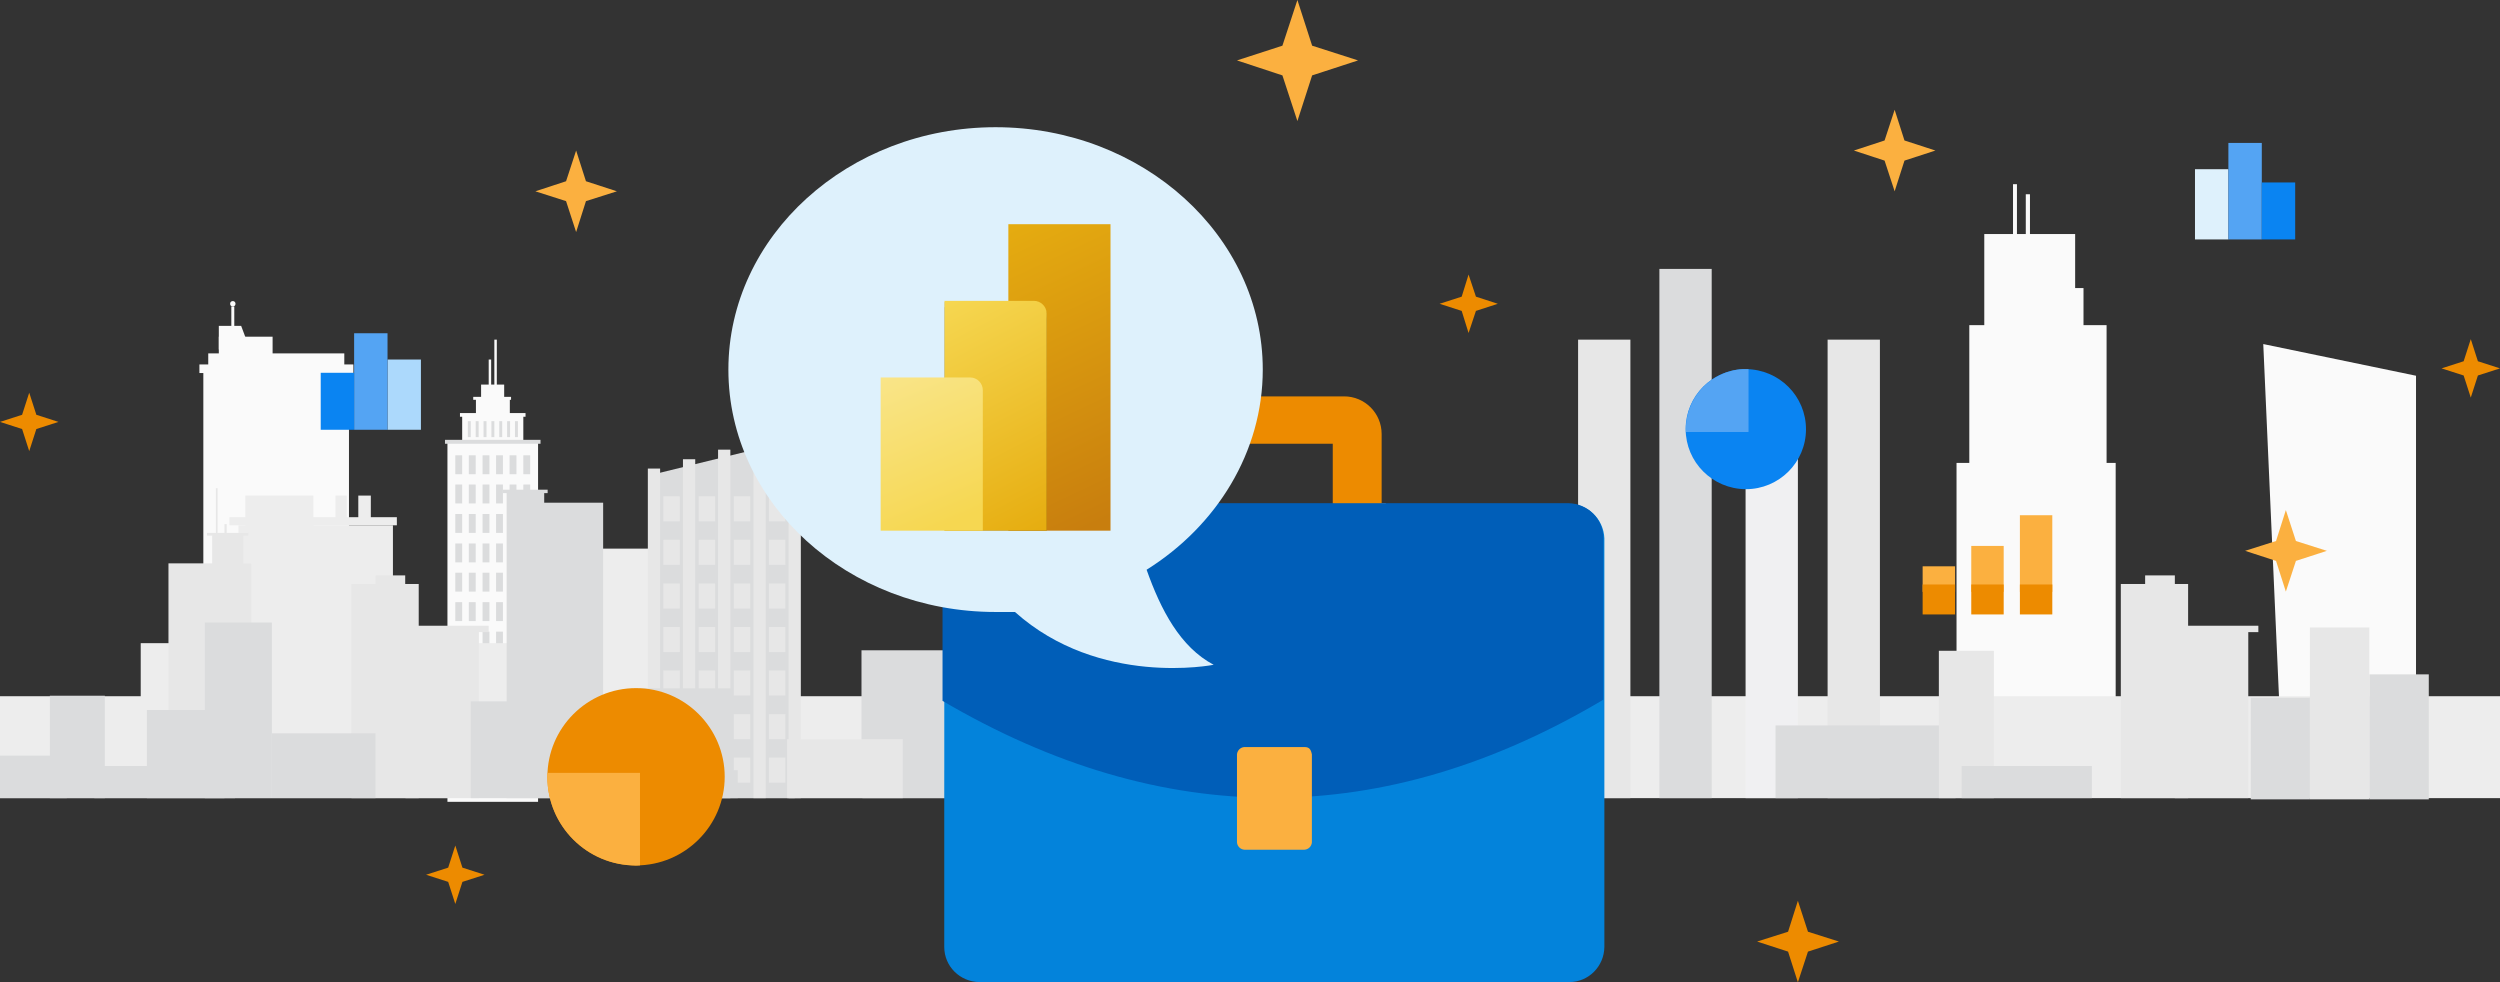 <?xml version="1.0" encoding="utf-8"?>
<!-- Generator: Adobe Illustrator 21.1.0, SVG Export Plug-In . SVG Version: 6.00 Build 0)  -->
<svg version="1.1" id="Layer_1" xmlns="http://www.w3.org/2000/svg" xmlns:xlink="http://www.w3.org/1999/xlink" x="0px" y="0px"
	 viewBox="0 0 1018 400" style="enable-background:new 0 0 1018 400;" xml:space="preserve">
<rect x="0" y="0" width="1018" height="400" fill="#333333" stroke="none"/>
<style type="text/css">
	.st0{fill:#FAFAFA;}
	.st1{fill:#DBDCDD;}
	.st2{fill:#EDEDED;}
	.st3{fill:#F0F0F2;}
	.st4{fill:#E7E7E7;}
	.st5{fill:#ED8B00;}
	.st6{fill:#FBB040;}
	.st7{fill:#0A84F2;}
	.st8{fill:#54A4F3;}
	.st9{fill:#DEF1FC;}
	.st10{fill:#ACD9FC;}
	.st11{fill:#0383DB;}
	.st12{fill:#005EB8;}
	.st13{clip-path:url(#SVGID_2_);}
	.st14{fill:url(#SVGID_3_);}
	.st15{opacity:0.2;enable-background:new    ;}
	.st16{opacity:0.18;enable-background:new    ;}
	.st17{fill:url(#SVGID_4_);}
	.st18{fill:url(#SVGID_5_);}
</style>
<rect x="182.2" y="179.5" class="st0" width="36.9" height="147"/>
<rect x="188.2" y="169" class="st0" width="24.9" height="61.8"/>
<rect x="193.8" y="162.3" class="st0" width="13.8" height="34.3"/>
<polygon class="st0" points="205.3,179.9 195.9,179.9 195.9,156.6 199.3,156.6 202.7,156.6 205.3,156.6 "/>
<polygon class="st0" points="200,169.7 199,169.7 199,146.4 199.4,146.4 199.7,146.4 200,146.4 "/>
<polygon class="st0" points="202.3,161.7 201.3,161.7 201.3,138.3 201.6,138.3 202,138.3 202.3,138.3 "/>
<rect x="181.2" y="179.1" class="st1" width="38.9" height="1.6"/>
<rect x="187.3" y="168.2" class="st0" width="26.7" height="1.5"/>
<rect x="192.7" y="161.6" class="st0" width="15.4" height="1.2"/>
<rect x="190.5" y="171.5" class="st1" width="1.2" height="6.5"/>
<rect x="193.7" y="171.5" class="st1" width="1.2" height="6.5"/>
<rect x="196.9" y="171.5" class="st1" width="1.2" height="6.5"/>
<rect x="200.1" y="171.5" class="st1" width="1.2" height="6.5"/>
<rect x="203.3" y="171.5" class="st1" width="1.2" height="6.5"/>
<rect x="206.5" y="171.5" class="st1" width="1.2" height="6.5"/>
<rect x="209.7" y="171.5" class="st1" width="1.2" height="6.5"/>
<rect x="185.4" y="185.4" class="st1" width="2.8" height="7.7"/>
<rect x="190.9" y="185.4" class="st1" width="2.8" height="7.7"/>
<rect x="196.5" y="185.4" class="st1" width="2.8" height="7.7"/>
<rect x="202" y="185.4" class="st1" width="2.8" height="7.7"/>
<rect x="207.5" y="185.4" class="st1" width="2.8" height="7.7"/>
<rect x="213.1" y="185.4" class="st1" width="2.8" height="7.7"/>
<rect x="185.4" y="197.3" class="st1" width="2.8" height="7.7"/>
<rect x="190.9" y="197.3" class="st1" width="2.8" height="7.7"/>
<rect x="196.5" y="197.3" class="st1" width="2.8" height="7.7"/>
<rect x="202" y="197.3" class="st1" width="2.8" height="7.7"/>
<rect x="207.5" y="197.3" class="st1" width="2.8" height="7.7"/>
<rect x="213.1" y="197.3" class="st1" width="2.8" height="7.7"/>
<rect x="185.4" y="209.3" class="st1" width="2.8" height="7.7"/>
<rect x="190.9" y="209.3" class="st1" width="2.8" height="7.7"/>
<rect x="196.5" y="209.3" class="st1" width="2.8" height="7.7"/>
<rect x="202" y="209.3" class="st1" width="2.8" height="7.7"/>
<rect x="207.5" y="209.3" class="st1" width="2.8" height="7.7"/>
<rect x="213.1" y="209.3" class="st1" width="2.8" height="7.7"/>
<rect x="185.4" y="221.3" class="st1" width="2.8" height="7.7"/>
<rect x="190.9" y="221.3" class="st1" width="2.8" height="7.7"/>
<rect x="196.5" y="221.3" class="st1" width="2.8" height="7.7"/>
<rect x="202" y="221.3" class="st1" width="2.8" height="7.7"/>
<rect x="207.5" y="221.3" class="st1" width="2.8" height="7.7"/>
<rect x="213.1" y="221.3" class="st1" width="2.8" height="7.7"/>
<rect x="185.4" y="233.2" class="st1" width="2.8" height="7.7"/>
<rect x="190.9" y="233.2" class="st1" width="2.8" height="7.7"/>
<rect x="196.5" y="233.2" class="st1" width="2.8" height="7.7"/>
<rect x="202" y="233.2" class="st1" width="2.8" height="7.7"/>
<rect x="207.5" y="233.2" class="st1" width="2.8" height="7.7"/>
<rect x="213.1" y="233.2" class="st1" width="2.8" height="7.7"/>
<rect x="185.4" y="245.2" class="st1" width="2.8" height="7.7"/>
<rect x="190.9" y="245.2" class="st1" width="2.8" height="7.7"/>
<rect x="196.5" y="245.2" class="st1" width="2.8" height="7.7"/>
<rect x="202" y="245.2" class="st1" width="2.8" height="7.7"/>
<rect x="207.5" y="245.2" class="st1" width="2.8" height="7.7"/>
<rect x="213.1" y="245.2" class="st1" width="2.8" height="7.7"/>
<rect x="185.4" y="257.2" class="st1" width="2.8" height="7.7"/>
<rect x="190.9" y="257.2" class="st1" width="2.8" height="7.7"/>
<rect x="196.5" y="257.2" class="st1" width="2.8" height="7.7"/>
<rect x="202" y="257.2" class="st1" width="2.8" height="7.7"/>
<rect x="207.5" y="257.2" class="st1" width="2.8" height="7.7"/>
<rect x="213.1" y="257.2" class="st1" width="2.8" height="7.7"/>
<rect x="185.4" y="269.1" class="st1" width="2.8" height="7.7"/>
<rect x="190.9" y="269.1" class="st1" width="2.8" height="7.7"/>
<rect x="196.5" y="269.1" class="st1" width="2.8" height="7.7"/>
<rect x="202" y="269.1" class="st1" width="2.8" height="7.7"/>
<rect x="207.5" y="269.1" class="st1" width="2.8" height="7.7"/>
<rect x="213.1" y="269.1" class="st1" width="2.8" height="7.7"/>
<rect x="185.4" y="281.1" class="st1" width="2.8" height="7.7"/>
<rect x="190.9" y="281.1" class="st1" width="2.8" height="7.7"/>
<rect x="196.5" y="281.1" class="st1" width="2.8" height="7.7"/>
<rect x="202" y="281.1" class="st1" width="2.8" height="7.7"/>
<rect x="207.5" y="281.1" class="st1" width="2.8" height="7.7"/>
<rect x="213.1" y="281.1" class="st1" width="2.8" height="7.7"/>
<rect x="185.4" y="293.1" class="st1" width="2.8" height="7.7"/>
<rect x="190.9" y="293.1" class="st1" width="2.8" height="7.7"/>
<rect x="196.5" y="293.1" class="st1" width="2.8" height="7.7"/>
<rect x="202" y="293.1" class="st1" width="2.8" height="7.7"/>
<rect x="207.5" y="293.1" class="st1" width="2.8" height="7.7"/>
<rect x="213.1" y="293.1" class="st1" width="2.8" height="7.7"/>
<rect x="185.4" y="305" class="st1" width="2.8" height="7.7"/>
<rect x="190.9" y="305" class="st1" width="2.8" height="7.7"/>
<rect x="196.5" y="305" class="st1" width="2.8" height="7.7"/>
<rect x="202" y="305" class="st1" width="2.8" height="7.7"/>
<rect x="207.5" y="305" class="st1" width="2.8" height="7.7"/>
<rect x="213.1" y="305" class="st1" width="2.8" height="7.7"/>
<rect x="82.8" y="150.6" class="st0" width="59.3" height="123.8"/>
<rect x="81.2" y="148.4" class="st0" width="62.7" height="3.5"/>
<rect x="84.8" y="143.9" class="st0" width="55.4" height="16.6"/>
<rect x="89.1" y="137.1" class="st0" width="21.9" height="18.2"/>
<polygon class="st0" points="101.8,142.3 89.1,142.3 89.1,132.7 98.2,132.7 "/>
<rect x="94.2" y="124.8" class="st0" width="1.2" height="21.3"/>
<circle class="st0" cx="94.8" cy="123.7" r="1.1"/>
<polygon class="st0" points="983.8,294.9 928.5,294.9 921.6,140.1 983.8,153 "/>
<polygon class="st0" points="857.8,188.5 857.8,132.4 848.4,132.4 848.4,117.3 845,117.3 845,95.3 826.6,95.3 826.6,79.1 
	824.9,79.1 824.9,95.3 821.3,95.3 821.3,75 819.7,75 819.7,95.3 808,95.3 808,132.4 801.9,132.4 801.9,188.5 796.7,188.5 
	796.7,290.7 861.5,290.7 861.5,188.5 "/>
<rect y="283.5" class="st2" width="1018" height="41.5"/>
<rect x="239.6" y="223.4" class="st2" width="47.4" height="75.3"/>
<rect x="151" y="261.9" class="st2" width="81.5" height="36.7"/>
<rect x="229.3" y="236.8" class="st2" width="31.1" height="61.8"/>
<rect x="284.1" y="234.4" class="st2" width="27.5" height="64.2"/>
<rect x="86.9" y="232" class="st2" width="31.6" height="66.7"/>
<rect x="97.1" y="213.9" class="st2" width="62.9" height="84.8"/>
<rect x="93.4" y="210.6" class="st2" width="68.2" height="3.3"/>
<rect x="99.9" y="201.8" class="st2" width="27.7" height="17.2"/>
<rect x="136.6" y="201.8" class="st2" width="4.6" height="10.5"/>
<rect x="145.9" y="201.8" class="st2" width="5.1" height="10.5"/>
<rect x="69.7" y="272.8" class="st2" width="33" height="25.8"/>
<rect x="57.3" y="261.9" class="st2" width="15.6" height="36.7"/>
<rect x="38.4" y="285.7" class="st2" width="26.7" height="12.9"/>
<rect x="510.5" y="245.2" class="st3" width="21.3" height="79.8"/>
<rect x="543" y="205" class="st1" width="21.3" height="120"/>
<rect x="675.7" y="109.5" class="st1" width="21.3" height="215.5"/>
<rect x="642.6" y="138.3" class="st4" width="21.3" height="186.7"/>
<rect x="744.2" y="138.3" class="st4" width="21.3" height="186.7"/>
<rect x="710.8" y="186.6" class="st3" width="21.3" height="138.4"/>
<rect x="576.8" y="256.2" class="st4" width="21.3" height="68.8"/>
<rect x="609.5" y="240.9" class="st1" width="21.3" height="84.1"/>
<polygon class="st1" points="989,325.5 964.8,325.5 964.8,274.6 989,274.6 "/>
<polygon class="st4" points="964.8,325.5 940.6,325.5 940.6,255.5 964.8,255.5 "/>
<polygon class="st1" points="940.6,325.5 916.5,325.5 916.5,284.1 940.6,284.1 "/>
<rect x="68.6" y="229.4" class="st4" width="33.7" height="70.9"/>
<rect x="87.9" y="198.8" class="st4" width="0.7" height="43.3"/>
<rect x="91.4" y="213.4" class="st4" width="0.9" height="25.6"/>
<rect x="86.4" y="217.9" class="st4" width="12.7" height="12.6"/>
<rect x="84.3" y="217" class="st4" width="16.8" height="1.1"/>
<rect x="445.9" y="301.6" class="st1" width="79" height="23.4"/>
<rect x="416.3" y="131.3" class="st0" width="42" height="169.7"/>
<polygon class="st1" points="323.6,325 266.3,325 266.3,193.1 323.6,179.1 "/>
<rect x="263.8" y="190.8" class="st4" width="5" height="134.2"/>
<rect x="278.1" y="187" class="st4" width="5" height="138"/>
<rect x="292.4" y="183.1" class="st4" width="5" height="141.9"/>
<rect x="306.8" y="179.9" class="st4" width="5" height="145.1"/>
<rect x="321.1" y="176.5" class="st4" width="5" height="148.5"/>
<rect x="270.1" y="202.1" class="st4" width="6.7" height="10.2"/>
<rect x="284.5" y="202.1" class="st4" width="6.7" height="10.2"/>
<rect x="298.8" y="202.1" class="st4" width="6.7" height="10.2"/>
<rect x="313.1" y="202.1" class="st4" width="6.7" height="10.2"/>
<rect x="270.1" y="219.8" class="st4" width="6.7" height="10.2"/>
<rect x="284.5" y="219.8" class="st4" width="6.7" height="10.2"/>
<rect x="298.8" y="219.8" class="st4" width="6.7" height="10.2"/>
<rect x="313.1" y="219.8" class="st4" width="6.7" height="10.2"/>
<rect x="270.1" y="237.6" class="st4" width="6.7" height="10.2"/>
<rect x="284.5" y="237.6" class="st4" width="6.7" height="10.2"/>
<rect x="298.8" y="237.6" class="st4" width="6.7" height="10.2"/>
<rect x="313.1" y="237.6" class="st4" width="6.7" height="10.2"/>
<rect x="270.1" y="255.3" class="st4" width="6.7" height="10.2"/>
<rect x="284.5" y="255.3" class="st4" width="6.7" height="10.2"/>
<rect x="298.8" y="255.3" class="st4" width="6.7" height="10.2"/>
<rect x="313.1" y="255.3" class="st4" width="6.7" height="10.2"/>
<rect x="270.1" y="273" class="st4" width="6.7" height="10.2"/>
<rect x="284.5" y="273" class="st4" width="6.7" height="10.2"/>
<rect x="298.8" y="273" class="st4" width="6.7" height="10.2"/>
<rect x="313.1" y="273" class="st4" width="6.7" height="10.2"/>
<rect x="270.1" y="290.8" class="st4" width="6.7" height="10.2"/>
<rect x="284.5" y="290.8" class="st4" width="6.7" height="10.2"/>
<rect x="298.8" y="290.8" class="st4" width="6.7" height="10.2"/>
<rect x="313.1" y="290.8" class="st4" width="6.7" height="10.2"/>
<rect x="270.1" y="308.5" class="st4" width="6.7" height="10.2"/>
<rect x="284.5" y="308.5" class="st4" width="6.7" height="10.2"/>
<rect x="298.8" y="308.5" class="st4" width="6.7" height="10.2"/>
<rect x="313.1" y="308.5" class="st4" width="6.7" height="10.2"/>
<polygon class="st1" points="223,199.4 223,200.8 221.6,200.8 221.6,204.7 245.6,204.7 245.6,325 206.3,325 206.3,211 206.3,204.7 
	206.3,200.8 204.8,200.8 204.8,199.4 "/>
<rect x="143.1" y="237.8" class="st4" width="27.4" height="87.2"/>
<rect x="165.1" y="256" class="st4" width="29.9" height="69"/>
<rect x="152.9" y="234.3" class="st4" width="12.1" height="10.4"/>
<rect x="167.1" y="254.8" class="st4" width="31.9" height="2.6"/>
<rect x="863.6" y="237.8" class="st4" width="27.4" height="87.2"/>
<rect x="885.6" y="256" class="st4" width="29.9" height="69"/>
<rect x="873.5" y="234.3" class="st4" width="12.1" height="10.4"/>
<rect x="887.7" y="254.8" class="st4" width="31.9" height="2.6"/>
<rect x="191.7" y="285.6" class="st1" width="33.5" height="39.4"/>
<rect x="83.4" y="253.5" class="st1" width="27.3" height="71.5"/>
<rect x="59.8" y="289.1" class="st1" width="35.9" height="35.9"/>
<rect x="20.3" y="283.3" class="st1" width="22.4" height="41.7"/>
<rect x="38.4" y="311.9" class="st1" width="53" height="13.1"/>
<rect y="307.7" class="st1" width="27.2" height="17.3"/>
<rect x="723" y="295.4" class="st1" width="73.3" height="29.6"/>
<rect x="110.7" y="298.6" class="st1" width="42.2" height="26.4"/>
<rect x="234.6" y="313.6" class="st1" width="65.8" height="11.4"/>
<rect x="351.2" y="313.6" class="st1" width="65.8" height="11.4"/>
<polygon class="st1" points="297.8,280.3 261.2,280.3 245.6,319.3 297.8,319.3 "/>
<rect x="350.8" y="264.8" class="st1" width="33.6" height="53.9"/>
<rect x="499.9" y="316.6" class="st4" width="31.1" height="8.4"/>
<rect x="320.5" y="301" class="st4" width="47.1" height="24"/>
<rect x="789.5" y="265" class="st4" width="22.4" height="60"/>
<rect x="798.8" y="311.9" class="st1" width="53" height="13.1"/>
<polygon class="st5" points="598,111.8 601,120.8 609.9,123.7 601,126.6 598,135.6 595.2,126.6 586.2,123.7 595.2,120.8 "/>
<polygon class="st5" points="11.9,159.9 14.8,168.9 23.8,171.8 14.8,174.7 11.9,183.7 9,174.7 0,171.8 9,168.9 "/>
<polygon class="st5" points="1006.1,138.1 1009,147.1 1018,150 1009,152.9 1006.1,161.9 1003.2,152.9 994.2,150 1003.2,147.1 "/>
<polygon class="st5" points="545.8,239.2 548.7,248.2 557.7,251.1 548.7,254 545.8,263 542.9,254 533.9,251.1 542.9,248.2 "/>
<polygon class="st5" points="185.4,344.3 188.3,353.3 197.3,356.2 188.3,359.1 185.4,368.1 182.5,359.1 173.5,356.2 182.5,353.3 "/>
<polygon class="st6" points="930.8,207.7 934.9,220.3 947.5,224.3 934.9,228.4 930.8,240.9 926.8,228.4 914.2,224.3 926.8,220.3 "/>
<polygon class="st5" points="732.1,366.8 736.2,379.4 748.8,383.4 736.2,387.5 732.1,400 728.1,387.5 715.5,383.4 728.1,379.4 "/>
<polygon class="st6" points="234.6,61.3 238.6,73.8 251.2,77.9 238.6,81.9 234.6,94.5 230.5,81.9 218,77.9 230.5,73.8 "/>
<polygon class="st6" points="771.5,44.7 775.5,57.2 788.1,61.3 775.5,65.4 771.5,77.9 767.4,65.4 754.9,61.3 767.4,57.2 "/>
<polygon class="st6" points="528.3,0 534.3,18.6 553,24.6 534.3,30.7 528.3,49.3 522.2,30.7 503.7,24.6 522.2,18.6 "/>
<g>
	<path class="st7" d="M686.4,174.7c0,13.5,10.9,24.4,24.5,24.5c13.5,0,24.5-10.9,24.5-24.4s-10.9-24.4-24.5-24.5
		C697.3,150.3,686.4,161.2,686.4,174.7L686.4,174.7"/>
	<path class="st8" d="M712,150.3L712,150.3v25.5c0,0,0,0.1-0.1,0.1l0,0h-25.4l0,0c-0.6-13.5,9.8-24.9,23.2-25.6
		C710.5,150.3,711.2,150.3,712,150.3"/>
</g>
<g>
	<path class="st5" d="M222.9,316.3c0-19.9,16.2-36.1,36.1-36.1c19.9,0,36.1,16.2,36.1,36.1c0,19.9-16.2,36.1-36.1,36.1
		C239,352.4,222.9,336.3,222.9,316.3L222.9,316.3"/>
	<path class="st6" d="M260.6,352.4L260.6,352.4v-37.6c0-0.1-0.1-0.1-0.1-0.1l0,0h-37.6l0,0c-0.9,19.9,14.5,36.8,34.4,37.7
		C258.4,352.5,259.5,352.5,260.6,352.4"/>
</g>
<g>
	<polygon class="st9" points="893.8,97.5 907.4,97.5 907.4,68.9 893.8,68.9 	"/>
	<polygon class="st8" points="907.4,97.5 921,97.5 921,58.2 907.4,58.2 	"/>
	<polygon class="st7" points="921,97.5 934.6,97.5 934.6,74.3 921,74.3 	"/>
</g>
<g>
	<polygon class="st10" points="171.4,175 157.8,175 157.8,146.4 171.4,146.4 	"/>
	<polygon class="st8" points="157.8,175 144.2,175 144.2,135.7 157.8,135.7 	"/>
	<polygon class="st7" points="144.2,175 130.6,175 130.6,151.8 144.2,151.8 	"/>
</g>
<g>
	<polygon class="st6" points="782.9,241 796.1,241 796.1,230.6 782.9,230.6 	"/>
	<polygon class="st6" points="802.7,241 815.9,241 815.9,222.3 802.7,222.3 	"/>
	<polygon class="st6" points="822.5,241 835.7,241 835.7,209.8 822.5,209.8 	"/>
	<path class="st5" d="M782.9,250.2h13.2V238h-13.2V250.2z M802.7,238h13.2v12.2h-13.2V238z M822.5,238h13.2v12.2h-13.2V238z"/>
</g>
<g>
	<g>
		<path class="st11" d="M638.8,205.2h-240c-7.9,0-14.2,6.4-14.3,14.3v166.1c0,7.9,6.4,14.2,14.3,14.3h240.2
			c7.9,0,14.2-6.4,14.3-14.3V219.2C653,211.4,646.6,205.1,638.8,205.2L638.8,205.2z"/>
		<g>
			<path class="st5" d="M494.8,205.2v-24.5h47.9v24.5h19.9v-28.5c0-8.4-6.8-15.3-15.3-15.3l0,0h-55.9c-8.4,0-15.3,6.8-15.3,15.3l0,0
				v28.5H494.8z"/>
			<path class="st12" d="M652.9,284.9v-65.7c0-7.9-6.4-14.2-14.3-14.3H398.1c-7.8,0.1-14.1,6.4-14.3,14.3v66.2
				C473.8,338.2,563.5,338,652.9,284.9z"/>
			<path class="st6" d="M531.2,304.2h-24.5c-1.6,0.1-2.9,1.4-3,3v35.8c0.1,1.6,1.4,2.9,3,3h24.5c1.6-0.1,2.9-1.4,3-3v-35.8
				C533.8,305.1,533.1,304.2,531.2,304.2z"/>
		</g>
	</g>
	<g>
		<path class="st9" d="M466.9,232c28.6-17.9,47.3-48,47.3-81.5c0-54.4-48.8-98.7-108.8-98.7s-108.8,44.3-108.8,98.7
			s48.6,98.7,108.8,98.7h7.9c34.4,30.8,80.9,21.5,80.9,21.5C480.6,263.5,472.7,248.4,466.9,232z"/>
	</g>
	<g>
		<defs>
			<rect id="SVGID_1_" x="342.9" y="91.3" width="124.8" height="124.8"/>
		</defs>
		<clipPath id="SVGID_2_">
			<use xlink:href="#SVGID_1_"  style="overflow:visible;"/>
		</clipPath>
		<g class="st13">
			<g>
				
					<linearGradient id="SVGID_3_" gradientUnits="userSpaceOnUse" x1="402.236" y1="-58.056" x2="457.112" y2="58.267" gradientTransform="matrix(1 0 0 1 0 150)">
					<stop  offset="0" style="stop-color:#E6AD10"/>
					<stop  offset="1" style="stop-color:#C87E0E"/>
				</linearGradient>
				<path class="st14" d="M452.2,91.3v124.8h-41.6V91.3H452.2z"/>
				<path class="st15" d="M426.2,128.2v88.4h-41.6V123H421C423.8,123,426.2,125.3,426.2,128.2C426.2,128.2,426.2,128.2,426.2,128.2z
					"/>
				<path class="st16" d="M426.2,130.3v88.4h-41.6v-93.6H421C423.8,125.1,426.2,127.4,426.2,130.3z"/>
				
					<linearGradient id="SVGID_4_" gradientUnits="userSpaceOnUse" x1="381.122" y1="-25.731" x2="427.277" y2="63.775" gradientTransform="matrix(1 0 0 1 0 150)">
					<stop  offset="0" style="stop-color:#F6D751"/>
					<stop  offset="1" style="stop-color:#E6AD10"/>
				</linearGradient>
				<path class="st17" d="M426.2,127.7v88.4h-41.6v-93.6H421C423.8,122.5,426.2,124.8,426.2,127.7
					C426.2,127.7,426.2,127.7,426.2,127.7z"/>
				
					<linearGradient id="SVGID_5_" gradientUnits="userSpaceOnUse" x1="364.287" y1="1.292" x2="389.797" y2="61.731" gradientTransform="matrix(1 0 0 1 0 150)">
					<stop  offset="0" style="stop-color:#F9E589"/>
					<stop  offset="1" style="stop-color:#F6D751"/>
				</linearGradient>
				<path class="st18" d="M358.6,153.7v62.4h41.6v-57.2c0-2.9-2.3-5.2-5.2-5.2c0,0,0,0,0,0H358.6z"/>
			</g>
		</g>
	</g>
</g>
</svg>
